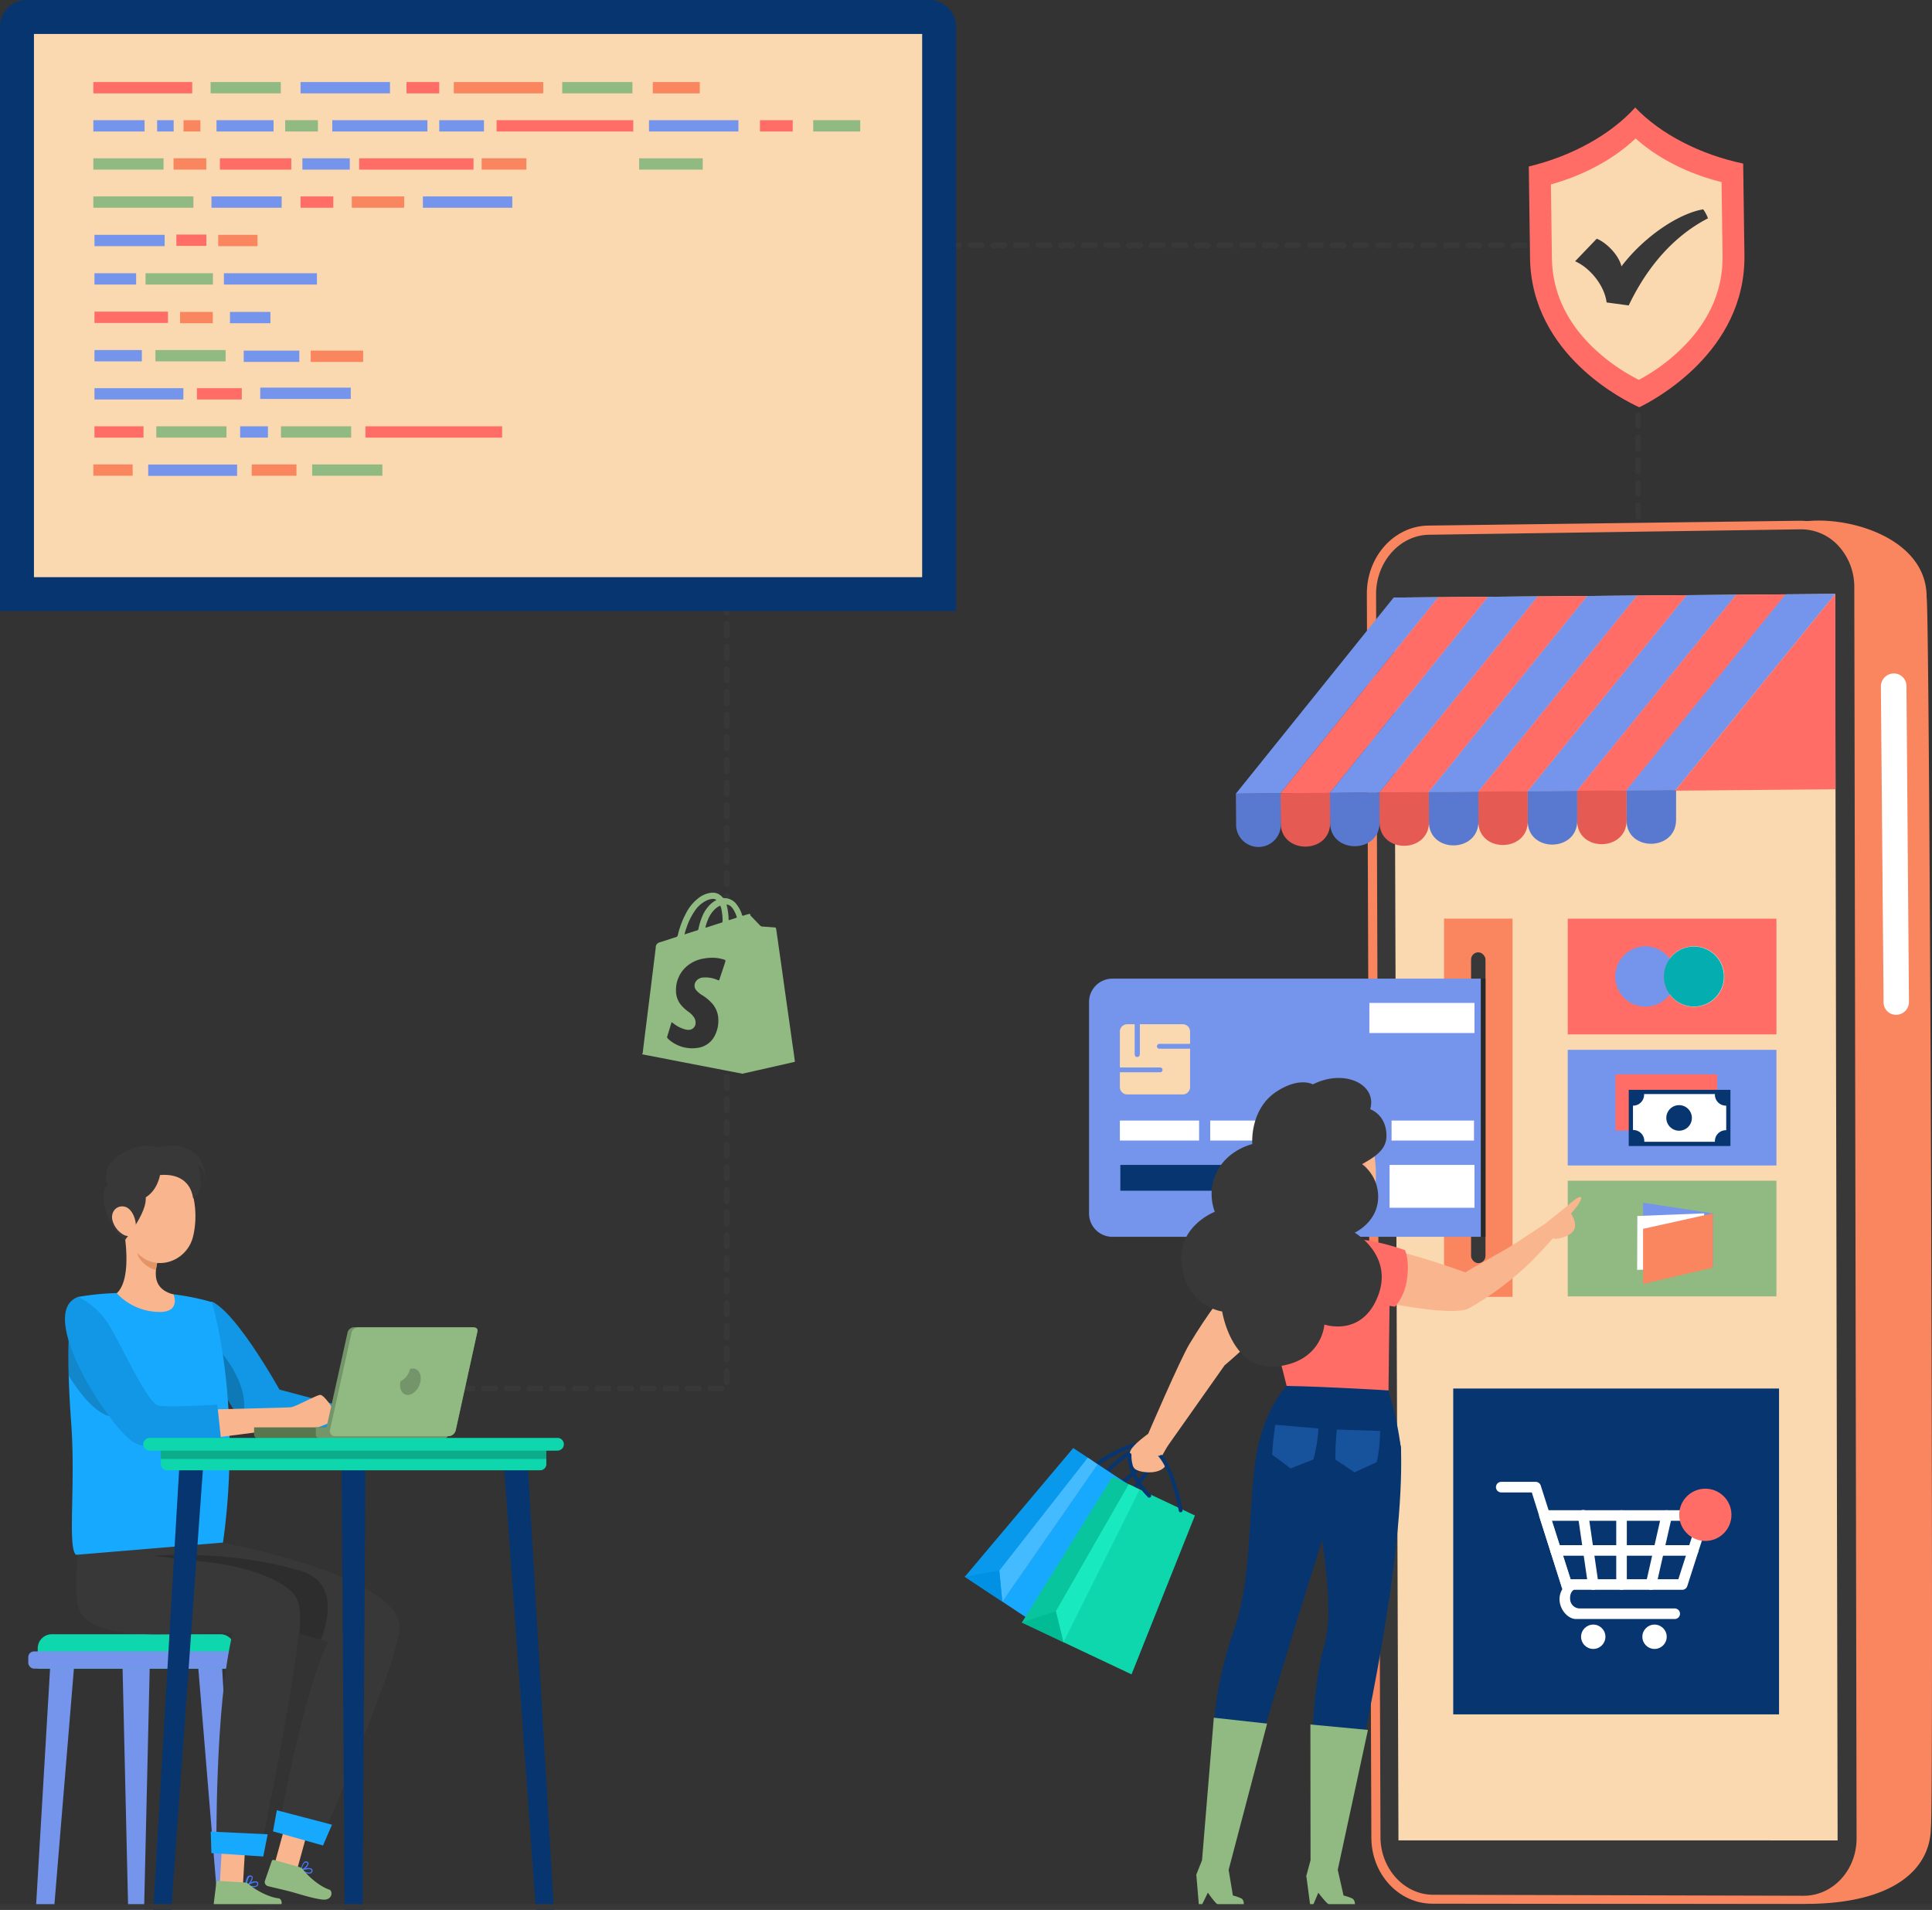 <svg xmlns="http://www.w3.org/2000/svg" width="683" height="675" viewBox="0 0 683 675">
  <rect x="0" y="0" width="683" height="675" fill="#333333" stroke="none"/>
  <g id="shopify" transform="translate(-960 -7475)">
    <path id="Path_46726" data-name="Path 46726" d="M11693.141,18677.766h93.775v-404.078h322.205v96.781" transform="translate(-10570 -10712)" fill="none" stroke="#383838" stroke-linecap="round" stroke-width="2" stroke-dasharray="4 4"/>
    <g id="Group_36756" data-name="Group 36756" transform="translate(0.66 0.363)">
      <path id="Path_46628" data-name="Path 46628" d="M2467.217,1654.334c.218-29.476-55.753-33.8-55.1-18.3l-100.476.349c-11.627.163-21.014,10.678-20.974,23.478L2292,2087.4c.039,12.525,9.381,22.677,20.873,22.681l106.433.533a12.871,12.871,0,0,0,5.977,5.549c29.783-.236,43.319-11.958,43.436-27.047C2469.825,2086.331,2468.417,1659.876,2467.217,1654.334Z" transform="translate(-826.778 6031.396)" fill="#f9865f"/>
      <path id="Path_46629" data-name="Path 46629" d="M2484.928,2116.279l-130.956-.148c-11.9.02-21.58-10.4-21.626-23.276l-1.591-439.713c-.048-13.169,9.672-23.963,21.715-24.1l131.336-1.705c12.141-.139,22.006,10.481,22.029,23.712l.777,441.771C2506.635,2105.759,2496.925,2116.258,2484.928,2116.279Z" transform="translate(-888.205 6031.357)" fill="#f9865f"/>
      <path id="Path_46630" data-name="Path 46630" d="M2488.9,2115.2a17.82,17.82,0,0,1-2.411.165l-130.923-.355c-10.227.006-18.634-9.13-18.673-20.373l-1.555-439.227c-.041-11.494,8.4-20.957,18.747-21.087l131.3-1.916c.3,0,.607,0,.907.011a18,18,0,0,1,12.752,6.108,21.438,21.438,0,0,1,5.351,14.36l.807,442.215C2505.218,2105.279,2498.235,2113.914,2488.9,2115.2Z" transform="translate(-889.528 6029.316)" fill="#383838"/>
      <path id="Path_46631" data-name="Path 46631" d="M2502.417,1670.662l.878,440.558-155.25-.011-1.486-439.269Z" transform="translate(-894.322 6013.898)" fill="#fad8b0"/>
      <path id="Path_46632" data-name="Path 46632" d="M2406.884,1740.645l17.527-.143,56.331-69.357-17.606.144Z" transform="translate(-907.582 6013.703)" fill="#7595ec"/>
      <path id="Path_46633" data-name="Path 46633" d="M2377.395,1740.4l17.515-.143,56.422-69.358-17.605.144Z" transform="translate(-860.618 6013.801)" fill="#ff6d66"/>
      <path id="Path_46634" data-name="Path 46634" d="M2347.927,1740.164l17.528-.143,56.487-69.359-17.594.144Z" transform="translate(-813.787 6013.898)" fill="#7595ec"/>
      <path id="Path_46635" data-name="Path 46635" d="M2436.373,1740.885l17.514-.143,56.253-69.356-17.593.144Z" transform="translate(-954.534 6013.605)" fill="#ff6d66"/>
      <path id="Path_46636" data-name="Path 46636" d="M2495.327,1741.367l17.514-.143,56.1-69.353-17.592.145Z" transform="translate(-1048.425 6013.412)" fill="#ff6d66"/>
      <path id="Path_46637" data-name="Path 46637" d="M2583.745,1742.074l15.8-.129,55.86-69.349-15.859.13Z" transform="translate(-1187.532 6013.119)" fill="#7595ec"/>
      <path id="Path_46638" data-name="Path 46638" d="M2554.279,1741.848l17.513-.143,55.939-69.35-17.592.144Z" transform="translate(-1142.313 6013.217)" fill="#ff6d66"/>
      <path id="Path_46639" data-name="Path 46639" d="M2465.839,1741.126l17.526-.143,56.174-69.354-17.6.144Z" transform="translate(-1001.476 6013.51)" fill="#7595ec"/>
      <path id="Path_46640" data-name="Path 46640" d="M2524.793,1741.607l17.526-.143,56.017-69.352-17.6.145Z" transform="translate(-1095.366 6013.314)" fill="#7595ec"/>
      <path id="Path_46641" data-name="Path 46641" d="M2442.546,1786.978l-.006,10.558c-.007,11.187,17.5,11.045,17.516-.143l.019-10.558Z" transform="translate(-908.193 5967.012)" fill="#5979d1"/>
      <path id="Path_46642" data-name="Path 46642" d="M2471.9,1787.218l.006,10.558c.006,11.187,17.5,11.044,17.5-.143l.006-10.558Z" transform="translate(-955.02 5966.915)" fill="#e65a54"/>
      <path id="Path_46643" data-name="Path 46643" d="M2501.226,1787.457l.017,10.557c.019,11.187,17.521,11.044,17.516-.143l-.006-10.558Z" transform="translate(-1001.832 5966.819)" fill="#5979d1"/>
      <path id="Path_46644" data-name="Path 46644" d="M2530.564,1787.7l.029,10.558c.031,11.187,17.521,11.044,17.5-.143l-.017-10.557Z" transform="translate(-1048.645 5966.721)" fill="#e65a54"/>
      <path id="Path_46645" data-name="Path 46645" d="M2559.88,1787.936l.041,10.557c.043,11.187,17.546,11.044,17.515-.143l-.03-10.558Z" transform="translate(-1095.444 5966.625)" fill="#5979d1"/>
      <path id="Path_46646" data-name="Path 46646" d="M2589.216,1788.176l.053,10.557c.056,11.187,17.545,11.044,17.5-.143l-.041-10.557Z" transform="translate(-1142.254 5966.527)" fill="#e65a54"/>
      <path id="Path_46647" data-name="Path 46647" d="M2618.531,1788.416l.065,10.557c.069,11.186,17.57,11.043,17.514-.143l-.052-10.557Z" transform="translate(-1189.053 5966.432)" fill="#5979d1"/>
      <path id="Path_46648" data-name="Path 46648" d="M2647.865,1788.655l.076,10.557c.082,11.186,17.57,11.043,17.5-.143l-.064-10.557Z" transform="translate(-1235.86 5966.336)" fill="#e65a54"/>
      <path id="Path_46649" data-name="Path 46649" d="M2677.18,1788.882l.087,10.556a7.91,7.91,0,1,0,15.791-.129l-.076-10.557Z" transform="translate(-1280.938 5966.238)" fill="#5979d1"/>
      <path id="Path_46650" data-name="Path 46650" d="M2349.171,1740.021l-1.373.19,57.936-.514-.076-69.036Z" transform="translate(-797.503 6013.898)" fill="#ff6d66"/>
      <path id="Path_46651" data-name="Path 46651" d="M2309.785,1838.389h0a4.4,4.4,0,0,1-4.524-4.333l-.955-111.707a4.606,4.606,0,0,1,4.482-4.606h0a4.445,4.445,0,0,1,4.557,4.4l.89,111.71A4.556,4.556,0,0,1,2309.785,1838.389Z" transform="translate(-680.038 5994.926)" fill="#fff"/>
      <rect id="Rectangle_12801" data-name="Rectangle 12801" width="24.221" height="133.681" transform="translate(1469.831 7799.323)" fill="#f9865f"/>
      <rect id="Rectangle_12802" data-name="Rectangle 12802" width="5.1" height="109.857" rx="2.55" transform="translate(1479.39 7811.233)" fill="#383838"/>
      <g id="Group_36755" data-name="Group 36755" transform="translate(1344.34 7820.535)">
        <path id="Path_46668" data-name="Path 46668" d="M2563.907,1898.661h130.545v91.248H2563.907a8.25,8.25,0,0,1-8.25-8.249V1906.91A8.249,8.249,0,0,1,2563.907,1898.661Z" transform="translate(-2555.657 -1898.661)" fill="#7595ec"/>
        <path id="Path_46669" data-name="Path 46669" d="M2742.31,1932.584h10.819v-4.334a2.614,2.614,0,0,0-2.614-2.614h-15.14V1936.1c0,.627-.334,1.134-.96,1.134h0c-.626,0-.872-.507-.872-1.134v-10.462h-2.62a2.614,2.614,0,0,0-2.615,2.614v12.674h14.2a.876.876,0,0,1,.887.756.844.844,0,0,1-.839.931h-14.247v5.228a2.614,2.614,0,0,0,2.615,2.614h19.592a2.615,2.615,0,0,0,2.615-2.614V1934.3h-10.867a.86.86,0,0,1-.856-.949A.9.9,0,0,1,2742.31,1932.584Z" transform="translate(-2717.412 -1909.53)" fill="#fad8b0"/>
        <rect id="Rectangle_12805" data-name="Rectangle 12805" width="30.011" height="15.141" transform="translate(106.243 65.837)" fill="#fff"/>
        <rect id="Rectangle_12806" data-name="Rectangle 12806" width="28.004" height="7.066" transform="translate(10.896 50.155)" fill="#fff"/>
        <rect id="Rectangle_12807" data-name="Rectangle 12807" width="28.528" height="7.066" transform="translate(42.841 50.155)" fill="#fff"/>
        <rect id="Rectangle_12808" data-name="Rectangle 12808" width="29.139" height="7.066" transform="translate(106.948 50.155)" fill="#fff"/>
        <rect id="Rectangle_12809" data-name="Rectangle 12809" width="26.958" height="7.066" transform="translate(75.832 50.155)" fill="#fff"/>
        <rect id="Rectangle_12810" data-name="Rectangle 12810" width="86.369" height="9.122" transform="translate(11.063 65.837)" fill="#073570"/>
        <rect id="Rectangle_12811" data-name="Rectangle 12811" width="37.158" height="10.636" transform="translate(99.097 8.581)" fill="#fff"/>
      </g>
      <rect id="Rectangle_12812" data-name="Rectangle 12812" width="1.66" height="91.247" transform="translate(1482.826 7820.536)" fill="#292929"/>
      <rect id="Rectangle_12813" data-name="Rectangle 12813" width="73.782" height="40.875" transform="translate(1513.567 7799.353)" fill="#ff6d66"/>
      <rect id="Rectangle_12814" data-name="Rectangle 12814" width="73.782" height="40.875" transform="translate(1513.567 7845.692)" fill="#7595ec"/>
      <rect id="Rectangle_12815" data-name="Rectangle 12815" width="73.782" height="40.875" transform="translate(1513.567 7891.948)" fill="#91ba83"/>
      <rect id="Rectangle_12816" data-name="Rectangle 12816" width="115.178" height="115.167" transform="translate(1473.085 7965.403)" fill="#073570"/>
      <g id="Group_36725" data-name="Group 36725" transform="translate(1488.19 7998.386)">
        <path id="Path_46672" data-name="Path 46672" d="M2432.416,2241.709h40.875a1.872,1.872,0,0,0,1.782-1.3l7.83-24.391a1.872,1.872,0,0,0-1.782-2.443h-56.534a1.871,1.871,0,0,0-1.782,2.443l7.83,24.391A1.871,1.871,0,0,0,2432.416,2241.709Zm39.51-3.743h-38.145l-6.629-20.648h51.4Z" transform="translate(-2407.442 -2203.551)" fill="#fff"/>
        <path id="Path_46673" data-name="Path 46673" d="M2468.612,2245.27h34.858a1.871,1.871,0,1,0,0-3.742h-33.491a3.4,3.4,0,0,1-3.474-3.249c-.147-1.445.4-2.914,1.371-3.336l-11.769-36.856a1.871,1.871,0,0,0-1.783-1.3h-12.172a1.871,1.871,0,1,0,0,3.742h10.8l10.788,34.21C2460.878,2239.451,2464.783,2245.27,2468.612,2245.27Z" transform="translate(-2440.281 -2196.785)" fill="#fff"/>
        <ellipse id="Ellipse_1604" data-name="Ellipse 1604" cx="4.304" cy="4.304" rx="4.304" ry="4.304" transform="translate(51.755 50.45)" fill="#fff"/>
        <ellipse id="Ellipse_1605" data-name="Ellipse 1605" cx="4.304" cy="4.304" rx="4.304" ry="4.304" transform="translate(30.092 50.45)" fill="#fff"/>
        <path id="Path_46674" data-name="Path 46674" d="M2473.632,2241.709a1.871,1.871,0,0,0,1.871-1.871v-24.391a1.871,1.871,0,1,0-3.743,0v24.391A1.871,1.871,0,0,0,2473.632,2241.709Z" transform="translate(-2429.237 -2203.551)" fill="#fff"/>
        <path id="Path_46675" data-name="Path 46675" d="M2446.89,2241.71a1.873,1.873,0,0,0,1.823-1.458l5.535-24.39a1.871,1.871,0,1,0-3.65-.829l-5.536,24.391a1.874,1.874,0,0,0,1.827,2.286Z" transform="translate(-2392.062 -2203.551)" fill="#fff"/>
        <path id="Path_46676" data-name="Path 46676" d="M2493.927,2241.709a1.826,1.826,0,0,0,.271-.02,1.872,1.872,0,0,0,1.583-2.121l-3.548-24.39a1.871,1.871,0,1,0-3.7.539l3.548,24.391A1.872,1.872,0,0,0,2493.927,2241.709Z" transform="translate(-2459.533 -2203.551)" fill="#fff"/>
        <path id="Path_46677" data-name="Path 46677" d="M2431.224,2238h48.656a1.871,1.871,0,1,0,0-3.742h-48.656a1.871,1.871,0,0,0,0,3.742Z" transform="translate(-2410.165 -2211.885)" fill="#fff"/>
      </g>
      <ellipse id="Ellipse_1606" data-name="Ellipse 1606" cx="9.231" cy="9.231" rx="9.231" ry="9.231" transform="matrix(-0.008, -1, 1, -0.008, 1553.054, 8019.346)" fill="#ff6d66"/>
      <path id="Path_46678" data-name="Path 46678" d="M2414.019,1883.876a10.665,10.665,0,1,1,0,12.563,10.607,10.607,0,0,0,0-12.563Z" transform="translate(-864.42 5929.629)" fill="#fff"/>
      <path id="Path_46679" data-name="Path 46679" d="M2456.965,1879.493a10.641,10.641,0,0,1,8.606,4.383,10.608,10.608,0,0,0,0,12.563,10.661,10.661,0,1,1-8.606-16.946Z" transform="translate(-915.927 5929.629)" fill="#7595ec"/>
      <path id="Path_46680" data-name="Path 46680" d="M2444.909,1886.835a10.608,10.608,0,1,1-2.06,6.281A10.6,10.6,0,0,1,2444.909,1886.835Z" transform="translate(-895.281 5926.671)" fill="#03adb0"/>
      <g id="Group_36730" data-name="Group 36730" transform="translate(1530.451 7854.361)">
        <g id="Group_36727" data-name="Group 36727" transform="translate(0)">
          <rect id="Rectangle_12817" data-name="Rectangle 12817" width="35.949" height="19.86" fill="#ff6d66"/>
        </g>
        <g id="Group_36728" data-name="Group 36728" transform="translate(1.496 1.496)">
          <path id="Path_46681" data-name="Path 46681" d="M2420.725,1970.54l-.032,0v-8.623a3.868,3.868,0,0,0,3.921-4.091h25.043a3.873,3.873,0,0,0,3.953,4.093l.039,0v8.688l-.039,0a3.869,3.869,0,0,0-3.953,4.092h-24.982A3.878,3.878,0,0,0,2420.725,1970.54Z" transform="translate(-2420.693 -1957.828)" fill="#ff6d66"/>
        </g>
        <g id="Group_36729" data-name="Group 36729" transform="translate(13.266 5.41)">
          <ellipse id="Ellipse_1607" data-name="Ellipse 1607" cx="4.52" cy="4.52" rx="4.52" ry="4.52" fill="#ff6d66"/>
        </g>
      </g>
      <rect id="Rectangle_12818" data-name="Rectangle 12818" width="35.949" height="19.859" transform="translate(1535.133 7859.831)" fill="#073570"/>
      <path id="Path_46682" data-name="Path 46682" d="M2412.863,1979.709h-.032v-8.622a3.868,3.868,0,0,0,3.921-4.091H2441.8a3.872,3.872,0,0,0,3.954,4.092l.038,0v8.687l-.038,0a3.869,3.869,0,0,0-3.954,4.092h-24.982A3.877,3.877,0,0,0,2412.863,1979.709Z" transform="translate(-876.2 5894.329)" fill="#fff"/>
      <circle id="Ellipse_1608" data-name="Ellipse 1608" cx="4.52" cy="4.52" r="4.52" transform="translate(1548.413 7865.242)" fill="#073570"/>
      <path id="Path_46683" data-name="Path 46683" d="M2445.39,2035.135v19.159l-24.7-3.421v-19.5Z" transform="translate(-880.491 5868.355)" fill="#7595ec"/>
      <path id="Path_46684" data-name="Path 46684" d="M2449.594,2037.675l-.058,18.727-23.623,1.268.059-19.061Z" transform="translate(-887.804 5865.814)" fill="#fff"/>
      <path id="Path_46685" data-name="Path 46685" d="M2445.39,2037.675v19.159l-24.7,5.816v-19.5Z" transform="translate(-880.491 5865.813)" fill="#f9865f"/>
    </g>
    <g id="Group_36757" data-name="Group 36757" transform="translate(-0.5 1.488)">
      <path id="Path_46693" data-name="Path 46693" d="M776.537,2123.05c-5.089,14.914-1.956,46.546-9.214,67.4-11.261,32.359-5.667,46.623-10.806,71.579l11.86.9c11.016-48.995,35.681-118.37,38.723-134.15S781.313,2110.882,776.537,2123.05Z" transform="translate(629.665 5858.415)" fill="#073570"/>
      <path id="Path_46694" data-name="Path 46694" d="M822.385,2141.281c.492,5.81,8.4,39.234,3.853,55.192-7.188,25.2-3.438,69.222-3.438,69.222l9.55-.063c9.3-40.864,21.983-100.442,20.973-138.081C851.921,2111.728,819.414,2106.2,822.385,2141.281Z" transform="translate(602.473 5858.426)" fill="#073570"/>
      <ellipse id="Ellipse_1609" data-name="Ellipse 1609" cx="25.334" cy="19.241" rx="25.334" ry="19.241" transform="translate(1405.134 7967.527)" fill="#073570"/>
      <path id="Path_46695" data-name="Path 46695" d="M834.681,2364.008a16.7,16.7,0,0,0-3.115-1.067l-2.053-9.067,10.674-49.456-20.341-1.92.052,47.979-1.5,5.545s6.941,10.342,8.531,10.342,7.736.122,8.708.122C835.653,2365.872,835.558,2364.5,834.681,2364.008Z" transform="translate(603.904 5780.526)" fill="#91ba83"/>
      <path id="Path_46696" data-name="Path 46696" d="M818.4,2393.827l1.446,10.962h.655l4.839-11.4Z" transform="translate(603.913 5742.721)" fill="#91ba83"/>
      <path id="Path_46697" data-name="Path 46697" d="M767.73,2362.3a15.8,15.8,0,0,0-3.049-1.067l-1.5-9.067,13.6-51.685-18.84-2.083-4.166,50.372-2.034,5.112s6.5,10.775,8.091,10.775,7.729.122,8.7.122C768.587,2364.168,768.577,2362.792,767.73,2362.3Z" transform="translate(631.667 5782.229)" fill="#91ba83"/>
      <path id="Path_46698" data-name="Path 46698" d="M751.744,2393.394l.968,11.4h.655l5.54-11.4Z" transform="translate(631.674 5742.721)" fill="#91ba83"/>
      <path id="Path_46699" data-name="Path 46699" d="M800.021,2088.182a45.907,45.907,0,0,0-10.579,22.531s8.255,6.319,23.095,6.377c7.476.028,23.348-1.881,27.235-6.239a116.633,116.633,0,0,0-6.065-25.02C829.877,2075.059,805.628,2074.022,800.021,2088.182Z" transform="translate(615.948 5874.344)" fill="#073570"/>
      <path id="Path_46700" data-name="Path 46700" d="M812.286,2132.914a53.713,53.713,0,0,0,1.788-10.945l-15.256-1.323a103.6,103.6,0,0,0-1.1,10.545l6.507,4.9Z" transform="translate(612.52 5856.433)" fill="#17529d"/>
      <path id="Path_46701" data-name="Path 46701" d="M850.62,2135.07a53.7,53.7,0,0,0,1.2-11.024l-15.305-.508a103.733,103.733,0,0,0-.531,10.588l6.759,4.549Z" transform="translate(596.589 5855.227)" fill="#17529d"/>
      <path id="Path_46702" data-name="Path 46702" d="M776.471,2013.491s-13.161-9.689-39.3,33.6c-3.319,5.5-14.617,31.814-14.617,31.814l6.779,4.431,20.274-28.727S790.229,2020.613,776.471,2013.491Z" transform="translate(643.81 5901.471)" fill="#f8b58e"/>
      <path id="Path_46703" data-name="Path 46703" d="M706.542,2149.1a.181.181,0,0,1-.087-.047.186.186,0,0,1,0-.263c.072-.075,7.245-7.576,6.913-11.865a2.6,2.6,0,0,0-1.033-1.956c-4.277-3.248-15.221,8.09-15.33,8.2a.186.186,0,1,1-.269-.257c.459-.479,11.286-11.692,15.825-8.244a2.96,2.96,0,0,1,1.18,2.223c.345,4.455-6.715,11.84-7.016,12.151A.185.185,0,0,1,706.542,2149.1Z" transform="translate(654.605 5850.859)" fill="#073570" stroke="#073570" stroke-width="1"/>
      <path id="Path_46704" data-name="Path 46704" d="M700.2,2145.892a.183.183,0,0,1-.11-.074.186.186,0,0,1,.046-.26c.092-.064,9.167-6.459,9.243-10.348a2,2,0,0,0-.866-1.723c-4.3-3.266-17.745,6.4-17.88,6.5a.186.186,0,1,1-.219-.3c.562-.407,13.806-9.928,18.324-6.5a2.386,2.386,0,0,1,1.014,2.027c-.08,4.077-9.022,10.379-9.4,10.646A.184.184,0,0,1,700.2,2145.892Z" transform="translate(657.246 5851.516)" fill="#073570" stroke="#073570" stroke-width="1"/>
      <path id="Path_46705" data-name="Path 46705" d="M649.812,2134.823l-38.338,45.515,13.3,8.806,32.027-49.7Z" transform="translate(690.093 5850.487)" fill="#0899ec"/>
      <path id="Path_46706" data-name="Path 46706" d="M667.851,2144.6l-33.728,48.568,21.829,14.457,29.615-51.293Z" transform="translate(680.673 5846.398)" fill="#17a9fe"/>
      <path id="Path_46707" data-name="Path 46707" d="M663.651,2140.669l-31.3,39.939,1.1,10.967L667.171,2143Z" transform="translate(681.408 5848.052)" fill="#44baff"/>
      <path id="Path_46708" data-name="Path 46708" d="M623.622,2209.048l-12.263,2.117,13.3,8.806Z" transform="translate(690.141 5819.582)" fill="#0091e5"/>
      <path id="Path_46709" data-name="Path 46709" d="M678.1,2152.151l-32.071,51.588,14.72,6.951L685.83,2155.8Z" transform="translate(675.723 5843.254)" fill="#09c59e"/>
      <path id="Path_46710" data-name="Path 46710" d="M698.068,2159.866l-26.966,54,24.167,11.412,22.412-56.148Z" transform="translate(665.252 5840.026)" fill="#0fd7ad"/>
      <path id="Path_46711" data-name="Path 46711" d="M692.352,2156.766l-25.773,44.926,2.716,10.918,26.954-54Z" transform="translate(667.175 5841.332)" fill="#19e9be"/>
      <path id="Path_46712" data-name="Path 46712" d="M657.978,2233.682l-12.078,3.932,14.72,6.951Z" transform="translate(675.775 5809.311)" fill="#00bb94"/>
      <path id="Path_46713" data-name="Path 46713" d="M724.927,2130.112l-2.444,4.3s2.1,2.085,1.182,3.464c-2.6,2.9-9.085,1.879-10.425.708s-2.641-4.219-1.61-6.509,6.229-5.934,6.229-5.934S724.219,2127.517,724.927,2130.112Z" transform="translate(648.534 5854.146)" fill="#f8b58e"/>
      <path id="Path_46714" data-name="Path 46714" d="M829.023,2010.039l-18.615.574,3.859-31.281,14.892-.459Z" transform="translate(607.235 5915.615)" fill="#f7a58e"/>
      <path id="Path_46715" data-name="Path 46715" d="M836.263,1947.327c1.549,12.517-1.079,21.925-10.194,22.873s-21.81-9.828-22.81-19.441,5.578-18.173,14.692-19.121S835.076,1937.736,836.263,1947.327Z" transform="translate(610.245 5935.297)" fill="#f8b58e"/>
      <path id="Path_46716" data-name="Path 46716" d="M849.935,1961.623a3.4,3.4,0,1,1-3.981-2.7A3.4,3.4,0,0,1,849.935,1961.623Z" transform="translate(593.588 5923.938)" fill="#f7a58e"/>
      <path id="Path_46717" data-name="Path 46717" d="M837.2,2032.293c-.08,3.512-.355,29.313-.355,29.313s-21.627-1.352-36.016-1.6c-6.575-27.505-14.668-40.571,1.479-49.716C825.144,2001.712,837.3,2020.051,837.2,2032.293Z" transform="translate(614.521 5903.349)" fill="#ff6d66"/>
      <path id="Path_46718" data-name="Path 46718" d="M832.112,2008.046c-16.731,5.514-23.083,1.527-23.083,1.527C812.63,2006.776,826.068,2004.775,832.112,2008.046Z" transform="translate(607.808 5904.089)" fill="#f7a58e"/>
      <path id="Path_46719" data-name="Path 46719" d="M737.194,2159.078a.187.187,0,0,1-.141-.149c-.023-.131-2.343-13.145-6.8-18.831a.186.186,0,0,1,.293-.229c4.516,5.759,6.852,18.865,6.875,19a.186.186,0,0,1-.151.216A.192.192,0,0,1,737.194,2159.078Z" transform="translate(640.641 5848.445)" fill="#073570" stroke="#073570" stroke-width="1"/>
      <path id="Path_46720" data-name="Path 46720" d="M718.076,2153.388a.183.183,0,0,1-.085-.046c-.073-.07-7.3-7.02-7.039-14.579a.186.186,0,0,1,.373.013c-.256,7.394,6.851,14.228,6.923,14.3a.186.186,0,0,1-.171.316Z" transform="translate(648.667 5848.956)" fill="#073570" stroke="#073570" stroke-width="1"/>
      <path id="Path_46721" data-name="Path 46721" d="M975.416,1989.159c2.934-3.143,4.829-6.06,4.26-6.6s-3.388,1.5-6.381,4.582C971.228,1989.306,973.832,1990.534,975.416,1989.159Z" transform="translate(539.723 5914.117)" fill="#f8b58e"/>
      <path id="Path_46722" data-name="Path 46722" d="M914.7,1988.791l-7.181,5.788-9.01,5.938c-6.9,4.548-15.18,8.637-19.229,11.306,0,0-13.422-4.889-26.57-8.213-10.514-2.658-20.976-2.967-22.779,1.829-3.707,9.859,7.843,14.98,26.48,18.076l0-.015c9.459,1.623,20.736,2.951,24.124.978a104.959,104.959,0,0,0,23.077-17.628c2.551-2.662,4.833-5.134,6.615-7.13a4.092,4.092,0,0,0,.94.271s5.627-.51,6.676-3.741C918.752,1992.739,914.991,1989.069,914.7,1988.791Z" transform="translate(599.318 5911.403)" fill="#f8b58e"/>
      <path id="Path_46723" data-name="Path 46723" d="M857.065,2011.965s1.946,3.735.5,11.564a18.233,18.233,0,0,1-4,8.436c-9.524-1.391-27.862-5.991-25.917-18.053S857.065,2011.965,857.065,2011.965Z" transform="translate(600.108 5903.401)" fill="#ff6d66"/>
      <path id="Path_46724" data-name="Path 46724" d="M797.248,2007.994s-13.547,2.134-23.794,15.6a42.784,42.784,0,0,0,15.027,14.508s15.461-10.948,17-20.052S797.248,2007.994,797.248,2007.994Z" transform="translate(622.62 5903.396)" fill="#0386c2"/>
      <path id="Path_46725" data-name="Path 46725" d="M815.193,1931.106c.133-7.714-5.743-9.621-5.743-9.621,2.574-8.8-9.135-14.432-20.24-8.786,0,0-4.49-2.592-12.114,2.075-10.4,6.129-9.327,19.014-9.327,19.014-12.021,3.472-16.756,14.269-13.259,23.951,0,0-14.01,5.34-11.609,19.558s14.225,15.66,14.225,15.66,3.256,21.174,19.32,19.444,16.811-14.824,16.811-14.824,13.14,4.6,18.882-9.915-8.17-22.555-8.17-22.555,8.435-3.786,8.3-12.909a14.445,14.445,0,0,0-5.7-11.315C811.893,1937.983,815.119,1935.39,815.193,1931.106Z" transform="translate(635.439 5944.08)" fill="#383838"/>
    </g>
    <g id="Group_36752" data-name="Group 36752" transform="translate(652 5910.68)">
      <path id="Path_30636" data-name="Path 30636" d="M382.176,330l-.374,16.189L380.1,419.417h-5.625l-1.695-73.228L372.4,330Z" transform="translate(-21.163 1819.903)" fill="#7595ec"/>
      <path id="Path_30639" data-name="Path 30639" d="M356.715,419.113l-5.2-88.013h-8.494l7.275,88.013Z" transform="translate(34.844 1819.946)" fill="#7595ec"/>
      <path id="Path_30642" data-name="Path 30642" d="M404.434,419.113l7.275-88.013h-8.494l-5.2,88.013Z" transform="translate(-77.33 1819.946)" fill="#7595ec"/>
      <path id="Rectangle_10102" data-name="Rectangle 10102" d="M5,0H64.58a5,5,0,0,1,5,5v7.154a0,0,0,0,1,0,0H0a0,0,0,0,1,0,0V5A5,5,0,0,1,5,0Z" transform="translate(321.334 2141.932)" fill="#0fd7ad"/>
      <rect id="Rectangle_10103" data-name="Rectangle 10103" width="76.247" height="6.077" rx="2.011" transform="translate(318 2148.009)" fill="#7595ec"/>
      <path id="Path_30645" data-name="Path 30645" d="M301,228.226s.291.79.821,2.09c.541,1.352,1.341,3.254,2.329,5.4,2.391,5.209,5.864,11.811,9.493,15.378a9.777,9.777,0,0,0,3.223,2.246c3.868,1.487,13.569,1.757,22.229,1.674,8.526-.073,16.064-.52,16.064-.52v-6.561l-28.478-7.59s-15.014-27.1-23.893-31.109Z" transform="translate(80.093 1815.104)" fill="#1197e5"/>
      <path id="Path_30646" data-name="Path 30646" d="M340.321,229.73c.541,1.352,1.341,3.254,2.329,5.4,2.391,5.209,5.864,11.811,9.493,15.378,3.691-13.6-9.961-26.544-9.961-26.544Z" transform="translate(41.593 1815.69)" opacity="0.2" style="isolation: isolate"/>
      <path id="Path_30647" data-name="Path 30647" d="M339.69,409.575l8.282-1.137,1.148-19.689-8.271,1.146Z" transform="translate(45.906 1822.237)" fill="#f8b58e"/>
      <path id="Path_30649" data-name="Path 30649" d="M372.47,298.05l-2.021-12.659-46.434-2.777s-4.938,26.344-1.145,33.362c6.773,12.53,43.272,6.206,53.952,7.438-6.384,26.108-5.759,77.127-5.759,77.127l15.253,1.165s11.735-54.977,14.109-81.1C402.026,302.979,387.42,303.418,372.47,298.05Z" transform="translate(13.459 1818.02)" fill="#383838"/>
      <path id="Path_30650" data-name="Path 30650" d="M332.613,397.014l18.33,1.206,1.57-7.85-20.14-.936Z" transform="translate(50.119 1822.264)" fill="#17a9fe"/>
      <path id="Path_30651" data-name="Path 30651" d="M317.339,402.434l8.337.613L330.9,384.03l-8.328-.6Z" transform="translate(87.363 1822.026)" fill="#f8b58e"/>
      <path id="Path_30652" data-name="Path 30652" d="M317.132,402.692c0-.008.139-.015.14-.023l.15-.008v0l-.147,0c.029-.125.423-2.459,1.435-3.014a.959.959,0,0,1,.837-.037.735.735,0,0,1,.505.758,3.045,3.045,0,0,1-1.232,1.692,3.376,3.376,0,0,1,2.338.063.735.735,0,0,1,.282.654,1.038,1.038,0,0,1-.523.981,2.231,2.231,0,0,1-1.621-.025,10.285,10.285,0,0,1-2.04-.875.109.109,0,0,1-.071-.009c-.018-.017-.013-.043-.023-.063A.165.165,0,0,1,317.132,402.692Zm2.5-2.327c.015-.113-.019-.264-.278-.37l-.09-.032a.562.562,0,0,0-.447.058c-.606.324-1.026,1.585-1.222,2.352l.187-.057C318.606,401.864,319.564,400.928,319.634,400.365Zm1.094,3.051a.717.717,0,0,0,.32-.63.351.351,0,0,0-.137-.321c-.469-.352-2-.052-3.1.281C319.176,403.43,320.245,403.68,320.728,403.416Z" transform="translate(97.036 1822.666)" fill="#407bff"/>
      <path id="Path_30654" data-name="Path 30654" d="M359.385,397.361,344.7,393.046s8.765-49.471,17.655-66.626c-.666-.218-1.549-.5-2.641-.821-1.965-.593-4.575-1.331-7.643-2.183-21.334-5.916-64.577-17.01-64.577-17.01l19.755-18.434s78.686,12,80.319,32.731C388.352,330.673,359.385,397.361,359.385,397.361Z" transform="translate(61.703 1818.233)" fill="#383838"/>
      <path id="Path_30655" data-name="Path 30655" d="M310.514,389.629l17.677,5,3.171-7.351-19.5-5.11Z" transform="translate(93.999 1821.975)" fill="#17a9fe"/>
      <path id="Path_30656" data-name="Path 30656" d="M371.333,325.306c-1.965-.593-4.575-1.331-7.643-2.183.615-5.032.625-10.8-1.8-13.745-4.814-5.864-17.2-9.306-24.247-10.553-5.9-1.04-25.7-3.109-25.7-3.109s25.7-2.464,51.976,5.2C376.906,304.709,374.38,317.4,371.333,325.306Z" transform="translate(50.088 1818.525)" opacity="0.2" style="isolation: isolate"/>
      <path id="Path_30657" data-name="Path 30657" d="M348.041,298.878c-3.094-2.375-.123-24.523-1.714-46.312-2.422-33.162,0-43.818,2.448-44.851a93.715,93.715,0,0,1,13.646-1.351,174.2,174.2,0,0,1,20.081.433,88.286,88.286,0,0,1,13.525,2.754s10.942,34.823,3.952,84.994Z" transform="translate(-13.145 1814.987)" fill="#17a9fe"/>
      <path id="Path_30659" data-name="Path 30659" d="M366.422,184.708c1.13,6.485,2.139,18.346-2.47,22.562a20.721,20.721,0,0,0,14.565,6.611c8.28.365,5.517-6.177,5.517-6.177-7.171-1.876-6.869-7.222-5.508-12.214Z" transform="translate(-14.677 1814.13)" fill="#f8b58e"/>
      <path id="Path_30660" data-name="Path 30660" d="M369.976,188.937l7.162,6.385a21.053,21.053,0,0,0-.7,3.55c-2.744-.453-6.455-3.56-6.686-6.444A9.488,9.488,0,0,1,369.976,188.937Z" transform="translate(-13.298 1814.298)" fill="#e39567" style="isolation: isolate"/>
      <path id="Path_30661" data-name="Path 30661" d="M359.305,168.658c-3.586,2.432-1.953,6.556,6.158,13.006,3.293-4.272,3.84-12.567,1.221-14.652S362.43,166.552,359.305,168.658Z" transform="translate(8.163 1813.388)" fill="#263238"/>
      <path id="Path_30662" data-name="Path 30662" d="M356.96,175.466c.389,8.763.178,13.9,4.513,18.474,6.532,6.867,17.4,3.046,19.644-5.658,2-7.819,1.035-20.839-7.47-24.462a11.962,11.962,0,0,0-16.687,11.646Z" transform="translate(-4.911 1813.261)" fill="#f8b58e"/>
      <path id="Path_30668" data-name="Path 30668" d="M386.479,168.163c5.619,2.033,4.822,8.115-3.856,19.484-5.857-4.608-9.4-15.54-6.584-19.2S381.571,166.4,386.479,168.163Z" transform="translate(-30.517 1815.087)" fill="#383838"/>
      <path id="Path_30669" data-name="Path 30669" d="M377.341,181.837a8.335,8.335,0,0,0,3.88,5.054c2.543,1.436,4.508-.672,4.39-3.435-.109-2.491-1.571-6.243-4.4-6.543S376.65,179.22,377.341,181.837Z" transform="translate(-29.58 1813.819)" fill="#f8b58e"/>
      <path id="Path_30671" data-name="Path 30671" d="M373.7,166.641s-1.308,8.774-9.756,9.331-10.267-4.665-10.267-4.665a15.849,15.849,0,0,0,2.079.174s-2.469-4.261,0-8.379,10.893-8.407,17.143-6.2a14.873,14.873,0,0,1,11.83,1.146c5.858,3.4,4.818,10.811,4.818,10.811s.26-4.5-2.469-5.759c0,0,3.379,9.268-1.69,11.738C385.393,174.838,384.89,165.721,373.7,166.641Z" transform="translate(-9.145 1812.996)" fill="#383838"/>
      <path id="Path_30672" data-name="Path 30672" d="M308.688,246.2s30.168-.687,31.856-.855,8.843-4.2,10.356-4.371,5.594,6.22,6.1,7.733-11.407,5.547-12.584,5.38a21.662,21.662,0,0,1-3.881-1.445l-30.78,3.956Z" transform="translate(70.246 1816.365)" fill="#f8b58e"/>
      <path id="Path_30673" data-name="Path 30673" d="M339.622,252v2.751c0,.825-1.418,1.408-2.233,1.408H273.14c-.825,0-2.14-.583-2.14-1.408V252Z" transform="translate(126.822 1816.804)" fill="#58774e"/>
      <path id="Path_30675" data-name="Path 30675" d="M317.788,252v2.751c0,.825-1.418,1.408-2.233,1.408H273.178c-.825,0-2.178-.583-2.178-1.408V252Z" transform="translate(148.657 1816.804)" fill="#749569" style="isolation: isolate"/>
      <path id="Path_30676" data-name="Path 30676" d="M314.577,219.573l-7.649,34.809a2.71,2.71,0,0,1-2.483,2.088h-41.78a1.813,1.813,0,0,1-1.57-2.329l7.639-34.436A2.393,2.393,0,0,1,271.219,218H313C314.12,218,314.826,218.441,314.577,219.573Z" transform="translate(162.17 1815.453)" fill="#749569"/>
      <path id="Path_30678" data-name="Path 30678" d="M313.164,219.573l-7.649,34.809a2.71,2.71,0,0,1-2.483,2.088H262.672a1.817,1.817,0,0,1-1.579-2.329l7.648-34.436A2.386,2.386,0,0,1,271.225,218h40.359C312.706,218,313.412,218.441,313.164,219.573Z" transform="translate(163.584 1815.453)" fill="#91ba83" style="isolation: isolate"/>
      <path id="Path_30679" data-name="Path 30679" d="M283.078,241.326c1.944,0,3.941-2.09,4.45-4.658s-.665-4.668-2.62-4.668a3.025,3.025,0,0,0-1.081.208,5.97,5.97,0,0,1-3.317,4.253,1.518,1.518,0,0,0-.052.208C279.948,239.237,281.123,241.326,283.078,241.326Z" transform="translate(169.091 1816.009)" opacity="0.2" style="isolation: isolate"/>
      <path id="Path_30680" data-name="Path 30680" d="M381.2,235.039s.01,0,0,.01c4.481,7.268,10.751,15.024,17,14.66,6.54-.385-.052-13.735-7.081-25.359a16.352,16.352,0,0,0-.7,1.632c-1.591,4.45-6.446-1.029-8.921-8.193A154.94,154.94,0,0,0,381.2,235.039Z" transform="translate(-48.924 1815.445)" opacity="0.2" style="isolation: isolate"/>
      <path id="Path_30681" data-name="Path 30681" d="M352.842,207.659c-15.418,5.557,11.646,47.314,20.051,51.617s30.517-.66,30.517-.66l-1.371-12.9s-17.5,1.179-20.986.3S369.3,227.337,364.54,218.932A26.884,26.884,0,0,0,352.842,207.659Z" transform="translate(-17.213 1815.042)" fill="#1197e5"/>
      <path id="Path_30684" data-name="Path 30684" d="M322.955,401.581l-9.031-2.519a.591.591,0,0,0-.748.378l0,.008-2.436,7.03a1.478,1.478,0,0,0,1.009,1.814c3.166.828,4.718,1.065,8.7,2.143,2.441.674,7.2,2.236,10.682,2.634s3.78-3.056,2.341-3.531c-3.408-1.142-7.488-4.694-9.26-7.108A2.345,2.345,0,0,0,322.955,401.581Z" transform="translate(90.904 1822.646)" fill="#91ba83"/>
      <path id="Path_30685" data-name="Path 30685" d="M335.573,407.833v-.008c0-.146.14-2.507,1.011-3.259a1.231,1.231,0,0,1,.928-.218.793.793,0,0,1,.71.632,2.975,2.975,0,0,1-.822,1.909,3.426,3.426,0,0,1,2.314-.426.744.744,0,0,1,.419.581,1.037,1.037,0,0,1-.3,1.069,2.239,2.239,0,0,1-1.59.313,10.3,10.3,0,0,1-2.177-.432.107.107,0,0,1-.07.006c-.021-.014-.022-.04-.036-.058s-.2-.048-.21-.079c0-.008-.175-.012-.175-.022Zm2.3-2.768c-.01-.114-.074-.255-.349-.3l-.1-.012a.564.564,0,0,0-.425.151,4.226,4.226,0,0,0-.7,2.555l.172-.1A3.943,3.943,0,0,0,337.874,405.065Zm1.7,2.756a.715.715,0,0,0,.183-.683.355.355,0,0,0-.2-.286c-.532-.246-1.962.365-2.969.92C338.063,408.158,339.16,408.18,339.578,407.821Z" transform="translate(59.131 1822.856)" fill="#407bff"/>
      <path id="Path_30686" data-name="Path 30686" d="M338.562,406.748l-9.358-.583a.593.593,0,0,0-.653.526v.009l-.917,7.382A1.476,1.476,0,0,0,329,415.647c3.269.15,4.837.059,8.956.284,2.528.151,7.509.687,11,.35s3.06-3.776,1.554-3.941c-3.573-.407-8.3-3.032-10.538-5.023A2.344,2.344,0,0,0,338.562,406.748Z" transform="translate(55.941 1822.929)" fill="#91ba83"/>
      <path id="Path_30687" data-name="Path 30687" d="M306.517,422.089h-6.369l-1.04-159.336h8.45Z" transform="translate(129.663 1817.231)" fill="#073570"/>
      <path id="Path_30690" data-name="Path 30690" d="M252.881,422.089h-6.369L235.067,262.753h8.45Z" transform="translate(250.925 1817.231)" fill="#073570"/>
      <path id="Path_30693" data-name="Path 30693" d="M360.511,422.089h-6.369l9.363-159.336h8.45Z" transform="translate(8.044 1817.231)" fill="#073570"/>
      <path id="Rectangle_10105" data-name="Rectangle 10105" d="M0,0H136.289a0,0,0,0,1,0,0V5.818a2.162,2.162,0,0,1-2.162,2.162H2.162A2.162,2.162,0,0,1,0,5.819V0A0,0,0,0,1,0,0Z" transform="translate(364.851 2075.994)" fill="#0fd7ad"/>
      <rect id="Rectangle_10107" data-name="Rectangle 10107" width="136.289" height="3.99" transform="translate(364.851 2075.994)" opacity="0.2" style="isolation: isolate"/>
      <path id="Path_30696" data-name="Path 30696" d="M378.1,260.088H233.919a2.248,2.248,0,0,1-2.248-2.248h0a2.248,2.248,0,0,1,2.248-2.248H378.1a2.248,2.248,0,0,1,2.248,2.248h0A2.248,2.248,0,0,1,378.1,260.088Z" transform="translate(126.984 1816.947)" fill="#0fd7ad"/>
    </g>
    <rect id="Rectangle_12819" data-name="Rectangle 12819" width="683" height="2" transform="translate(960 8148)" fill="#383838"/>
    <g id="Group_36753" data-name="Group 36753">
      <path id="Rectangle_5159" data-name="Rectangle 5159" d="M0,0H338a0,0,0,0,1,0,0V206.526A9.474,9.474,0,0,1,328.526,216H9.474A9.474,9.474,0,0,1,0,206.526V0A0,0,0,0,1,0,0Z" transform="translate(1298 7691) rotate(180)" fill="#073570"/>
      <rect id="Rectangle_5160" data-name="Rectangle 5160" width="314" height="192" transform="translate(1286 7679) rotate(180)" fill="#fad8b0"/>
      <rect id="Rectangle_5168" data-name="Rectangle 5168" width="34.955" height="4" transform="translate(993 7504)" fill="#ff6d66"/>
      <rect id="Rectangle_5169" data-name="Rectangle 5169" width="25.237" height="4" transform="translate(1037.738 7530.951)" fill="#ff6d66"/>
      <rect id="Rectangle_5172" data-name="Rectangle 5172" width="40.435" height="4" transform="translate(1086.964 7530.951)" fill="#ff6d66"/>
      <rect id="Rectangle_5173" data-name="Rectangle 5173" width="25.982" height="4" transform="translate(993.397 7585.148)" fill="#ff6d66"/>
      <rect id="Rectangle_5174" data-name="Rectangle 5174" width="15.861" height="4" transform="translate(1029.616 7612.199)" fill="#ff6d66"/>
      <rect id="Rectangle_5176" data-name="Rectangle 5176" width="17.333" height="4" transform="translate(993.397 7625.672)" fill="#ff6d66"/>
      <rect id="Rectangle_5179" data-name="Rectangle 5179" width="10.602" height="4" transform="translate(1022.348 7557.9)" fill="#ff6d66"/>
      <rect id="Rectangle_5203" data-name="Rectangle 5203" width="11.573" height="4" transform="translate(1103.709 7504)" fill="#ff6d66"/>
      <rect id="Rectangle_5204" data-name="Rectangle 5204" width="11.571" height="4" transform="translate(1066.25 7544.426)" fill="#ff6d66"/>
      <rect id="Rectangle_5205" data-name="Rectangle 5205" width="11.574" height="4" transform="translate(1228.667 7517.477)" fill="#ff6d66"/>
      <rect id="Rectangle_5209" data-name="Rectangle 5209" width="48.316" height="4" transform="translate(1135.553 7517.477)" fill="#ff6d66"/>
      <rect id="Rectangle_5210" data-name="Rectangle 5210" width="48.317" height="4" transform="translate(1089.194 7625.672)" fill="#ff6d66"/>
      <rect id="Rectangle_5177" data-name="Rectangle 5177" width="24.814" height="4" transform="translate(1034.457 7504)" fill="#91ba83"/>
      <rect id="Rectangle_5180" data-name="Rectangle 5180" width="23.815" height="4" transform="translate(1011.448 7571.574)" fill="#91ba83"/>
      <rect id="Rectangle_5186" data-name="Rectangle 5186" width="24.813" height="4" transform="translate(993 7530.951)" fill="#91ba83"/>
      <rect id="Rectangle_5187" data-name="Rectangle 5187" width="24.814" height="4" transform="translate(1014.944 7598.723)" fill="#91ba83"/>
      <rect id="Rectangle_5188" data-name="Rectangle 5188" width="24.813" height="4" transform="translate(1015.251 7625.672)" fill="#91ba83"/>
      <rect id="Rectangle_5189" data-name="Rectangle 5189" width="24.813" height="4" transform="translate(1059.331 7625.672)" fill="#91ba83"/>
      <rect id="Rectangle_5190" data-name="Rectangle 5190" width="35.373" height="4" transform="translate(993 7544.426)" fill="#91ba83"/>
      <rect id="Rectangle_5191" data-name="Rectangle 5191" width="24.813" height="4" transform="translate(1158.758 7504)" fill="#91ba83"/>
      <rect id="Rectangle_5192" data-name="Rectangle 5192" width="24.814" height="4" transform="translate(1070.359 7639.148)" fill="#91ba83"/>
      <rect id="Rectangle_5194" data-name="Rectangle 5194" width="16.61" height="4" transform="translate(1247.489 7517.477)" fill="#91ba83"/>
      <rect id="Rectangle_5199" data-name="Rectangle 5199" width="22.474" height="4" transform="translate(1185.95 7530.951)" fill="#91ba83"/>
      <rect id="Rectangle_5218" data-name="Rectangle 5218" width="11.573" height="4" transform="translate(1060.821 7517.477)" fill="#91ba83"/>
      <rect id="Rectangle_5184" data-name="Rectangle 5184" width="13.891" height="4" transform="translate(1037.136 7558)" fill="#f9865f"/>
      <rect id="Rectangle_5185" data-name="Rectangle 5185" width="13.89" height="4" transform="translate(993 7639.148)" fill="#f9865f"/>
      <rect id="Rectangle_5193" data-name="Rectangle 5193" width="16.611" height="4" transform="translate(1190.775 7504)" fill="#f9865f"/>
      <rect id="Rectangle_5200" data-name="Rectangle 5200" width="31.614" height="4" transform="translate(1120.434 7504)" fill="#f9865f"/>
      <rect id="Rectangle_5201" data-name="Rectangle 5201" width="18.537" height="4" transform="translate(1084.359 7544.426)" fill="#f9865f"/>
      <rect id="Rectangle_5202" data-name="Rectangle 5202" width="18.537" height="4" transform="translate(1069.844 7598.922)" fill="#f9865f"/>
      <rect id="Rectangle_5211" data-name="Rectangle 5211" width="5.964" height="4" transform="translate(1024.876 7517.477)" fill="#f9865f"/>
      <rect id="Rectangle_5213" data-name="Rectangle 5213" width="15.808" height="4" transform="translate(1130.275 7530.951)" fill="#f9865f"/>
      <rect id="Rectangle_5214" data-name="Rectangle 5214" width="15.808" height="4" transform="translate(1048.994 7639.148)" fill="#f9865f"/>
      <rect id="Rectangle_5219" data-name="Rectangle 5219" width="11.571" height="4" transform="translate(1021.356 7530.951)" fill="#f9865f"/>
      <rect id="Rectangle_5220" data-name="Rectangle 5220" width="11.571" height="4" transform="translate(1023.662 7585.246)" fill="#f9865f"/>
      <rect id="Rectangle_5170" data-name="Rectangle 5170" width="16.747" height="4" transform="translate(1066.906 7530.951)" fill="#7595ec"/>
      <rect id="Rectangle_5171" data-name="Rectangle 5171" width="16.747" height="4" transform="translate(993.397 7598.723)" fill="#7595ec"/>
      <rect id="Rectangle_5175" data-name="Rectangle 5175" width="31.426" height="4" transform="translate(993.397 7612.199)" fill="#7595ec"/>
      <rect id="Rectangle_5178" data-name="Rectangle 5178" width="24.814" height="4" transform="translate(1034.755 7544.426)" fill="#7595ec"/>
      <rect id="Rectangle_5181" data-name="Rectangle 5181" width="32.876" height="4" transform="translate(1039.16 7571.574)" fill="#7595ec"/>
      <rect id="Rectangle_5182" data-name="Rectangle 5182" width="24.814" height="4" transform="translate(993.397 7558)" fill="#7595ec"/>
      <rect id="Rectangle_5183" data-name="Rectangle 5183" width="14.724" height="4" transform="translate(993.397 7571.574)" fill="#7595ec"/>
      <rect id="Rectangle_5195" data-name="Rectangle 5195" width="31.615" height="4" transform="translate(1066.25 7504)" fill="#7595ec"/>
      <rect id="Rectangle_5196" data-name="Rectangle 5196" width="31.614" height="4" transform="translate(1189.43 7517.477)" fill="#7595ec"/>
      <rect id="Rectangle_5198" data-name="Rectangle 5198" width="31.614" height="4" transform="translate(1109.496 7544.426)" fill="#7595ec"/>
      <rect id="Rectangle_5206" data-name="Rectangle 5206" width="18.104" height="4" transform="translate(993 7517.477)" fill="#7595ec"/>
      <rect id="Rectangle_5207" data-name="Rectangle 5207" width="14.293" height="4" transform="translate(1041.305 7585.246)" fill="#7595ec"/>
      <rect id="Rectangle_5208" data-name="Rectangle 5208" width="5.844" height="4" transform="translate(1015.549 7517.477)" fill="#7595ec"/>
      <rect id="Rectangle_5212" data-name="Rectangle 5212" width="15.806" height="4" transform="translate(1115.283 7517.477)" fill="#7595ec"/>
      <rect id="Rectangle_5215" data-name="Rectangle 5215" width="33.633" height="4" transform="translate(1077.465 7517.477)" fill="#7595ec"/>
      <rect id="Rectangle_5216" data-name="Rectangle 5216" width="19.649" height="4" transform="translate(1046.158 7598.922)" fill="#7595ec"/>
      <rect id="Rectangle_5217" data-name="Rectangle 5217" width="9.827" height="4" transform="translate(1044.894 7625.672)" fill="#7595ec"/>
      <rect id="Rectangle_5221" data-name="Rectangle 5221" width="20.163" height="4" transform="translate(1036.544 7517.477)" fill="#7595ec"/>
      <rect id="Rectangle_5175-2" data-name="Rectangle 5175" width="31.426" height="4" transform="translate(1012.397 7639.199)" fill="#7595ec"/>
      <rect id="Rectangle_5197" data-name="Rectangle 5197" width="32" height="4" transform="translate(1052 7612)" fill="#7595ec"/>
    </g>
    <path id="Path_46686" data-name="Path 46686" d="M2130.642,1934.382h0l0-.2Z" transform="translate(-630.184 5599.462)" fill="#d9ffff"/>
    <path id="Path_46687" data-name="Path 46687" d="M2130.642,1934.382h0l0-.2Z" transform="translate(-630.184 5599.462)" fill="#d9ffff"/>
    <g id="Group_36754" data-name="Group 36754">
      <path id="Path_46688" data-name="Path 46688" d="M2222.949,1933.125l0-.2,0,.2Z" transform="translate(-646.7 5599.687)" fill="#d9ffff"/>
      <path id="Path_46689" data-name="Path 46689" d="M2222.949,1933.125l0-.2,0,.2Z" transform="translate(-646.7 5599.687)" fill="#d9ffff"/>
      <path id="Path_46690" data-name="Path 46690" d="M2168.262,1909.039c-8.671,9.63-22.581,17.264-37.619,20.844.014,1.008.09,6.594.441,32.343.467,34.348,33.681,50.538,38.62,52.756,4.876-2.352,37.638-19.44,37.171-53.788-.351-25.749-.427-31.336-.441-32.344C2191.3,1925.681,2177.191,1918.43,2168.262,1909.039Z" transform="translate(-630.185 5603.961)" fill="#ff6d66"/>
      <path id="Path_46691" data-name="Path 46691" d="M2171.276,2007.68a67.193,67.193,0,0,1-16.133-11.352c-9.542-9.159-14.463-19.835-14.625-31.73l-.354-26c11.728-3.252,22.343-9.023,29.949-16.257,7.8,7.025,18.569,12.5,30.381,15.435l.354,26c.163,11.9-4.466,22.7-13.755,32.116A67.161,67.161,0,0,1,2171.276,2007.68Z" transform="translate(-631.889 5601.58)" fill="#fad8b0"/>
      <path id="Path_46692" data-name="Path 46692" d="M2195.853,1952.865c-9.052,1.563-21.261,10.064-28.878,20.158-1.179-4.673-6.166-8.869-8.752-9.759l-7.641,7.962c4.9,2.1,10.321,8.21,11.139,14.549l7.8,1.064c3.161-6.533,11.345-22.172,28.036-30.8A12.782,12.782,0,0,0,2195.853,1952.865Z" transform="translate(-633.752 5596.12)" fill="#383838"/>
    </g>
    <path id="Subtraction_14" data-name="Subtraction 14" d="M35.6,64h0l-.028-.006-.029-.005a1.079,1.079,0,0,1-.154.012h-.035c0-.008,0-.016,0-.024s0-.016,0-.024l-1.71-.328-2.865-.551q-4.666-.9-9.329-1.8c-2.515-.486-5.491-1.061-8.5-1.645L9.306,58.92l-.019,0Q6.48,58.37,3.673,57.827c-.79-.153-1.595-.3-2.372-.452H1.3L0,57.128v-.115c.162-.069.193-.216.213-.374Q.307,55.86.4,55.081c.164-1.362.334-2.77.505-4.155.131-1.065.266-2.14.4-3.18q.155-1.237.31-2.474.167-1.337.332-2.675v-.012q.205-1.656.411-3.311Q2.518,38,2.68,36.726v-.009c.136-1.071.276-2.178.411-3.267.108-.861.214-1.736.316-2.582.095-.78.192-1.587.292-2.387.126-1.014.256-2.046.382-3.043v-.01l0-.023q.17-1.345.338-2.691c.094-.753.186-1.52.274-2.261v-.009q.059-.493.118-.985c.005-.044.009-.087.013-.131l0-.041a1.773,1.773,0,0,1,1.319-1.711C7.22,17.25,8.3,16.9,9.34,16.556c.844-.276,1.714-.561,2.574-.83a.909.909,0,0,0,.709-.742,31.677,31.677,0,0,1,2.843-7.613,15.916,15.916,0,0,1,4.423-5.431,9.079,9.079,0,0,1,4.439-1.9A5.5,5.5,0,0,1,24.963,0a4.315,4.315,0,0,1,3.351,1.534,1.021,1.021,0,0,0,.846.4h.029a5.393,5.393,0,0,1,4.321,2.358,11.421,11.421,0,0,1,1.64,3,2.191,2.191,0,0,1,.08.28c.058.239.117.487.329.553a.37.37,0,0,0,.11.016,1.344,1.344,0,0,0,.464-.132,2.736,2.736,0,0,1,.274-.1l.723-.207.407-.116a1.158,1.158,0,0,1,.321-.049.806.806,0,0,1,.434.122q-.006.106-.012.212v.017q-.006.105-.012.21a1.826,1.826,0,0,1,.365.32l.03.031q.493.512.988,1.022l.006.006c.67.691,1.362,1.407,2.037,2.119a1.128,1.128,0,0,0,.816.37c1.467.091,2.935.209,4.2.312.549.045.621.114.7.672.215,1.471.428,2.969.634,4.417l0,.029q.107.75.214,1.5l.214,1.5V20.4c.245,1.716.5,3.49.745,5.235q.326,2.325.65,4.652c.264,1.89.536,3.845.808,5.775.189,1.345.385,2.712.574,4.034q.238,1.664.475,3.329.367,2.59.731,5.181.305,2.169.612,4.338.133.942.27,1.884c.195,1.351.4,2.746.575,4.121.017.134.034.244.049.34.079.507.079.507-.443.616-.081.017-.174.036-.282.061C48.084,61.135,42.5,62.4,36.152,63.832c-.084.019-.168.044-.249.068a3,3,0,0,1-.3.08V64ZM10.427,45.734h0l-.256.849c-.448,1.482-.871,2.882-1.3,4.294a.526.526,0,0,0,.132.57,8.018,8.018,0,0,0,1,.919A12.6,12.6,0,0,0,17.655,55a13.612,13.612,0,0,0,1.811-.124,7.93,7.93,0,0,0,6.284-4.467A11.448,11.448,0,0,0,26.956,45.2a8.9,8.9,0,0,0-2.426-6.3A16.315,16.315,0,0,0,21.1,36.147a8.909,8.909,0,0,1-1.83-1.509,2.559,2.559,0,0,1-.181-3.379A3.353,3.353,0,0,1,21.7,29.987c.253-.019.509-.029.762-.029a10.327,10.327,0,0,1,3.778.727c.136.053.273.109.406.163l.119.048a1.128,1.128,0,0,0,.332.105c.116,0,.153-.106.252-.388l.009-.027.009-.028q.928-2.772,1.854-5.544c.2-.591.3-.888.2-1.082s-.428-.288-1.019-.452A13.459,13.459,0,0,0,24.783,23a17.146,17.146,0,0,0-3.16.307,12.178,12.178,0,0,0-4.978,2.052,10.958,10.958,0,0,0-4.663,9.47,7.827,7.827,0,0,0,2.23,5.374,15.073,15.073,0,0,0,2.168,1.9,7.87,7.87,0,0,1,1.791,1.721,3.485,3.485,0,0,1,.724,2.391,2.388,2.388,0,0,1-1.771,2.179,2.7,2.7,0,0,1-.75.1,4.921,4.921,0,0,1-1.254-.2A11.154,11.154,0,0,1,11.3,46.383l-.62-.46-.255-.189ZM25,2.2a3.237,3.237,0,0,0-.393.025,6.091,6.091,0,0,0-1.712.5,10.369,10.369,0,0,0-4.2,3.61,23.176,23.176,0,0,0-3.049,6.187,19.228,19.228,0,0,0-.653,2.229l1.194-.385.007,0c1.145-.37,2.227-.719,3.324-1.057.3-.093.361-.289.411-.536a22.259,22.259,0,0,1,1.121-3.854,12.834,12.834,0,0,1,3.21-4.927,10.336,10.336,0,0,1,2.024-1.4A2.187,2.187,0,0,0,25,2.2Zm2.611,2.4a6.072,6.072,0,0,0-1.8,1.165,10.422,10.422,0,0,0-2.616,3.964,13.78,13.78,0,0,0-.82,2.635c.065-.011.119-.018.165-.024a1.075,1.075,0,0,0,.192-.036l1.81-.582c1.172-.378,2.381-.768,3.573-1.143.269-.085.322-.244.326-.506a19.029,19.029,0,0,0-.377-4.059c-.011-.054-.022-.108-.032-.162A3.529,3.529,0,0,0,27.608,4.606Zm2.269-.426a1.278,1.278,0,0,0,.058.457l.019.073c.12.489.2.869.274,1.23a20.064,20.064,0,0,1,.331,3.425c0,.164.007.335.173.335a.434.434,0,0,0,.129-.024l.74-.24c.541-.176,1.1-.358,1.655-.528a.29.29,0,0,0,.187-.129.435.435,0,0,0-.033-.316,10.863,10.863,0,0,0-1.166-2.537,4.859,4.859,0,0,0-.824-1.009A2.464,2.464,0,0,0,29.878,4.181Z" transform="translate(1187 7790.51)" fill="#91ba83"/>
  </g>
</svg>

